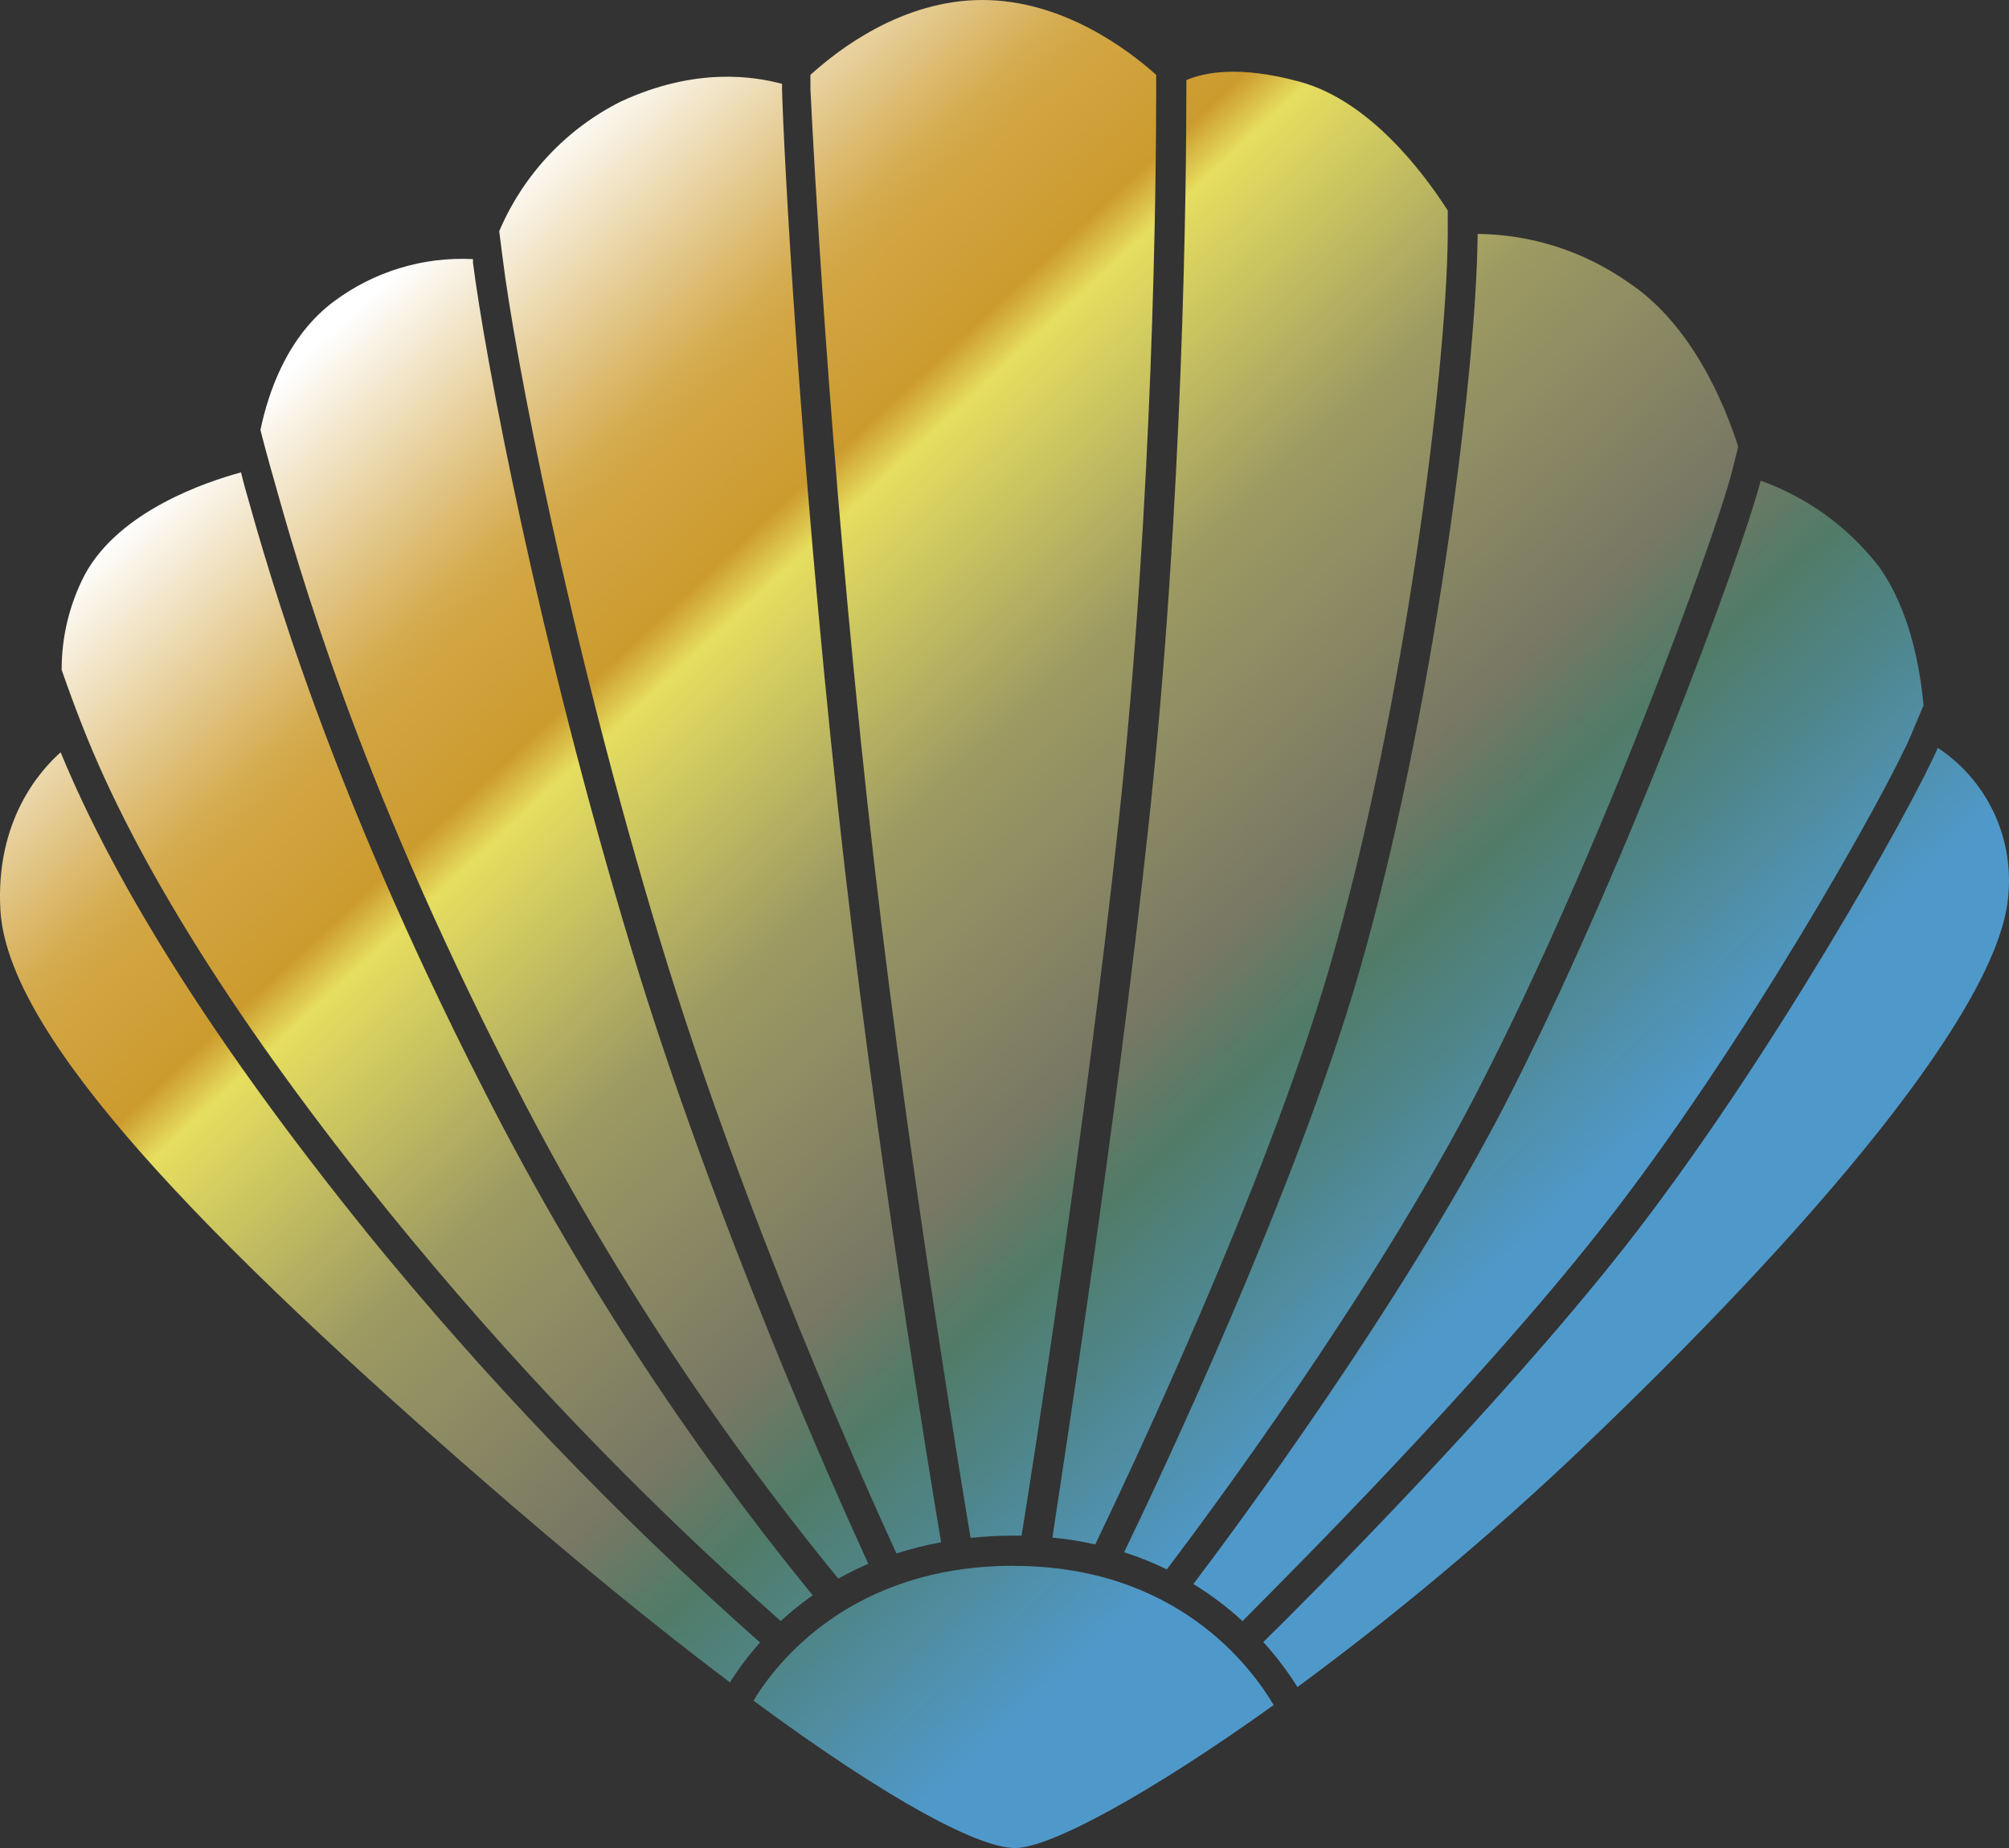 <svg width="75" height="69" viewBox="0 0 75 69" fill="none" xmlns="http://www.w3.org/2000/svg">
<rect x="0" y="0" width="75" height="69" fill="#333333" stroke="none"/>
<g clip-path="url(#clip0_312_10115)">
<path d="M42.885 30.75C44.185 18.684 44.289 6.715 44.289 3.337V2.992C44.956 2.703 46.273 2.434 48.535 3.055C51.127 3.769 53.12 6.413 54.048 7.861V8.784C54.002 13.913 52.406 26.591 49.639 36.102C47.222 44.407 41.943 55.462 40.888 57.665C40.361 57.547 39.826 57.461 39.288 57.409C39.709 54.605 41.655 42.124 42.884 30.751L42.885 30.75ZM41.968 57.958C42.513 58.133 43.045 58.346 43.56 58.596C44.927 56.796 51.207 48.389 55.132 40.789C59.762 31.825 64.071 19.931 64.654 17.623L64.891 16.678C64.379 15.075 63.15 12.091 60.762 10.526C59.116 9.377 57.165 8.753 55.162 8.734V8.78C55.116 13.971 53.495 26.797 50.708 36.403C48.328 44.575 43.24 55.318 41.965 57.958H41.969H41.968ZM44.556 59.146C45.208 59.546 45.821 60.008 46.385 60.527C48.052 58.848 55.077 51.84 59.74 45.922C65.125 39.089 70.48 29.496 71.355 27.419L71.809 26.336C71.684 24.96 71.304 22.773 70.142 21.153C69.004 19.683 67.473 18.571 65.729 17.947C64.996 20.799 60.537 32.782 56.145 41.318C52.252 48.809 46.132 57.056 44.552 59.144H44.556L44.556 59.146ZM24.662 35.174C27.783 45.468 32.425 55.738 33.467 58.004C34.013 57.828 34.57 57.687 35.134 57.585C34.718 55.134 32.596 42.241 31.279 30.116C29.842 16.867 29.255 5.636 29.196 3.358V3.131C28.171 2.858 25.992 2.485 23.171 3.794C21.138 4.815 19.531 6.53 18.637 8.633C18.679 8.943 18.72 9.292 18.771 9.682C19.186 13.044 21.183 23.7 24.662 35.174ZM32.384 29.99C33.705 42.136 35.838 55.062 36.234 57.421C36.77 57.365 37.308 57.337 37.847 57.337H38.137C38.554 54.79 40.525 42.132 41.767 30.62C43.063 18.613 43.163 6.698 43.163 3.341V2.795C42.109 1.851 39.667 0 36.675 0C33.684 0 31.296 1.851 30.255 2.795V3.32C30.363 5.59 30.947 16.779 32.384 29.995V29.991V29.99ZM37.847 58.462C31.742 58.462 28.954 62.13 28.129 63.498C33.292 67.313 36.576 69.001 37.893 69.001C39.209 69.001 42.951 66.957 47.548 63.663C46.702 62.227 43.91 58.467 37.847 58.467V58.463V58.462ZM72.342 27.922C71.376 30.154 66 39.773 60.605 46.622C55.908 52.582 48.874 59.633 47.162 61.311C47.636 61.831 48.062 62.393 48.437 62.99C52.103 60.289 55.599 57.361 58.905 54.223C67.721 45.829 74.737 37.541 74.98 33.356C75.066 32.295 74.867 31.23 74.402 30.274C73.938 29.318 73.227 28.505 72.342 27.922ZM14.482 45.208C18.941 50.713 23.846 55.836 29.145 60.526C29.522 60.18 29.922 59.859 30.34 59.565C25.572 53.717 21.444 47.368 18.027 40.629C12.262 29.323 10.069 21.5 9.131 18.16L9.002 17.66V17.637C7.71 17.986 4.456 19.073 3.168 21.452C2.596 22.549 2.298 23.771 2.302 25.011C2.546 25.715 2.804 26.415 3.077 27.109C5.085 32.236 8.925 38.342 14.482 45.208ZM13.616 45.921C8.198 39.206 4.373 33.213 2.264 28.089C1.473 28.79 -0.17 30.657 0.014 33.964C0.252 38.304 6.44 45.166 17.754 55.037C21.387 58.209 24.554 60.786 27.25 62.817C27.583 62.289 27.96 61.791 28.375 61.327C23.043 56.609 18.105 51.456 13.612 45.922H13.616L13.616 45.921ZM10.211 17.853C11.136 21.16 13.307 28.908 19.023 40.099C22.422 46.81 26.537 53.129 31.296 58.942C31.659 58.738 32.033 58.553 32.416 58.388C31.291 55.941 26.695 45.726 23.59 35.49C20.091 23.945 18.082 13.199 17.657 9.804V9.674C15.799 9.58 13.965 10.137 12.469 11.252C10.723 12.549 10.015 14.651 9.723 16.053C9.81 16.405 9.923 16.825 10.065 17.337L10.211 17.853Z" fill="url(#paint0_linear_312_10115)"/>
</g>
<defs>
<linearGradient id="paint0_linear_312_10115" x1="16.431" y1="8.582" x2="58.931" y2="54.185" gradientUnits="userSpaceOnUse">
<stop stop-color="white"/>
<stop offset="0.16" stop-color="#D5AC51"/>
<stop offset="0.18" stop-color="#D2A644"/>
<stop offset="0.26" stop-color="#CC9B2E"/>
<stop offset="0.29" stop-color="#E6DE5F"/>
<stop offset="0.45" stop-color="#9D9A62"/>
<stop offset="0.63" stop-color="#787864"/>
<stop offset="0.7" stop-color="#517E69" stop-opacity="0.96"/>
<stop offset="0.89" stop-color="#4F99CA"/>
</linearGradient>
<clipPath id="clip0_312_10115">
<rect width="75" height="69" fill="white"/>
</clipPath>
</defs>
</svg>
